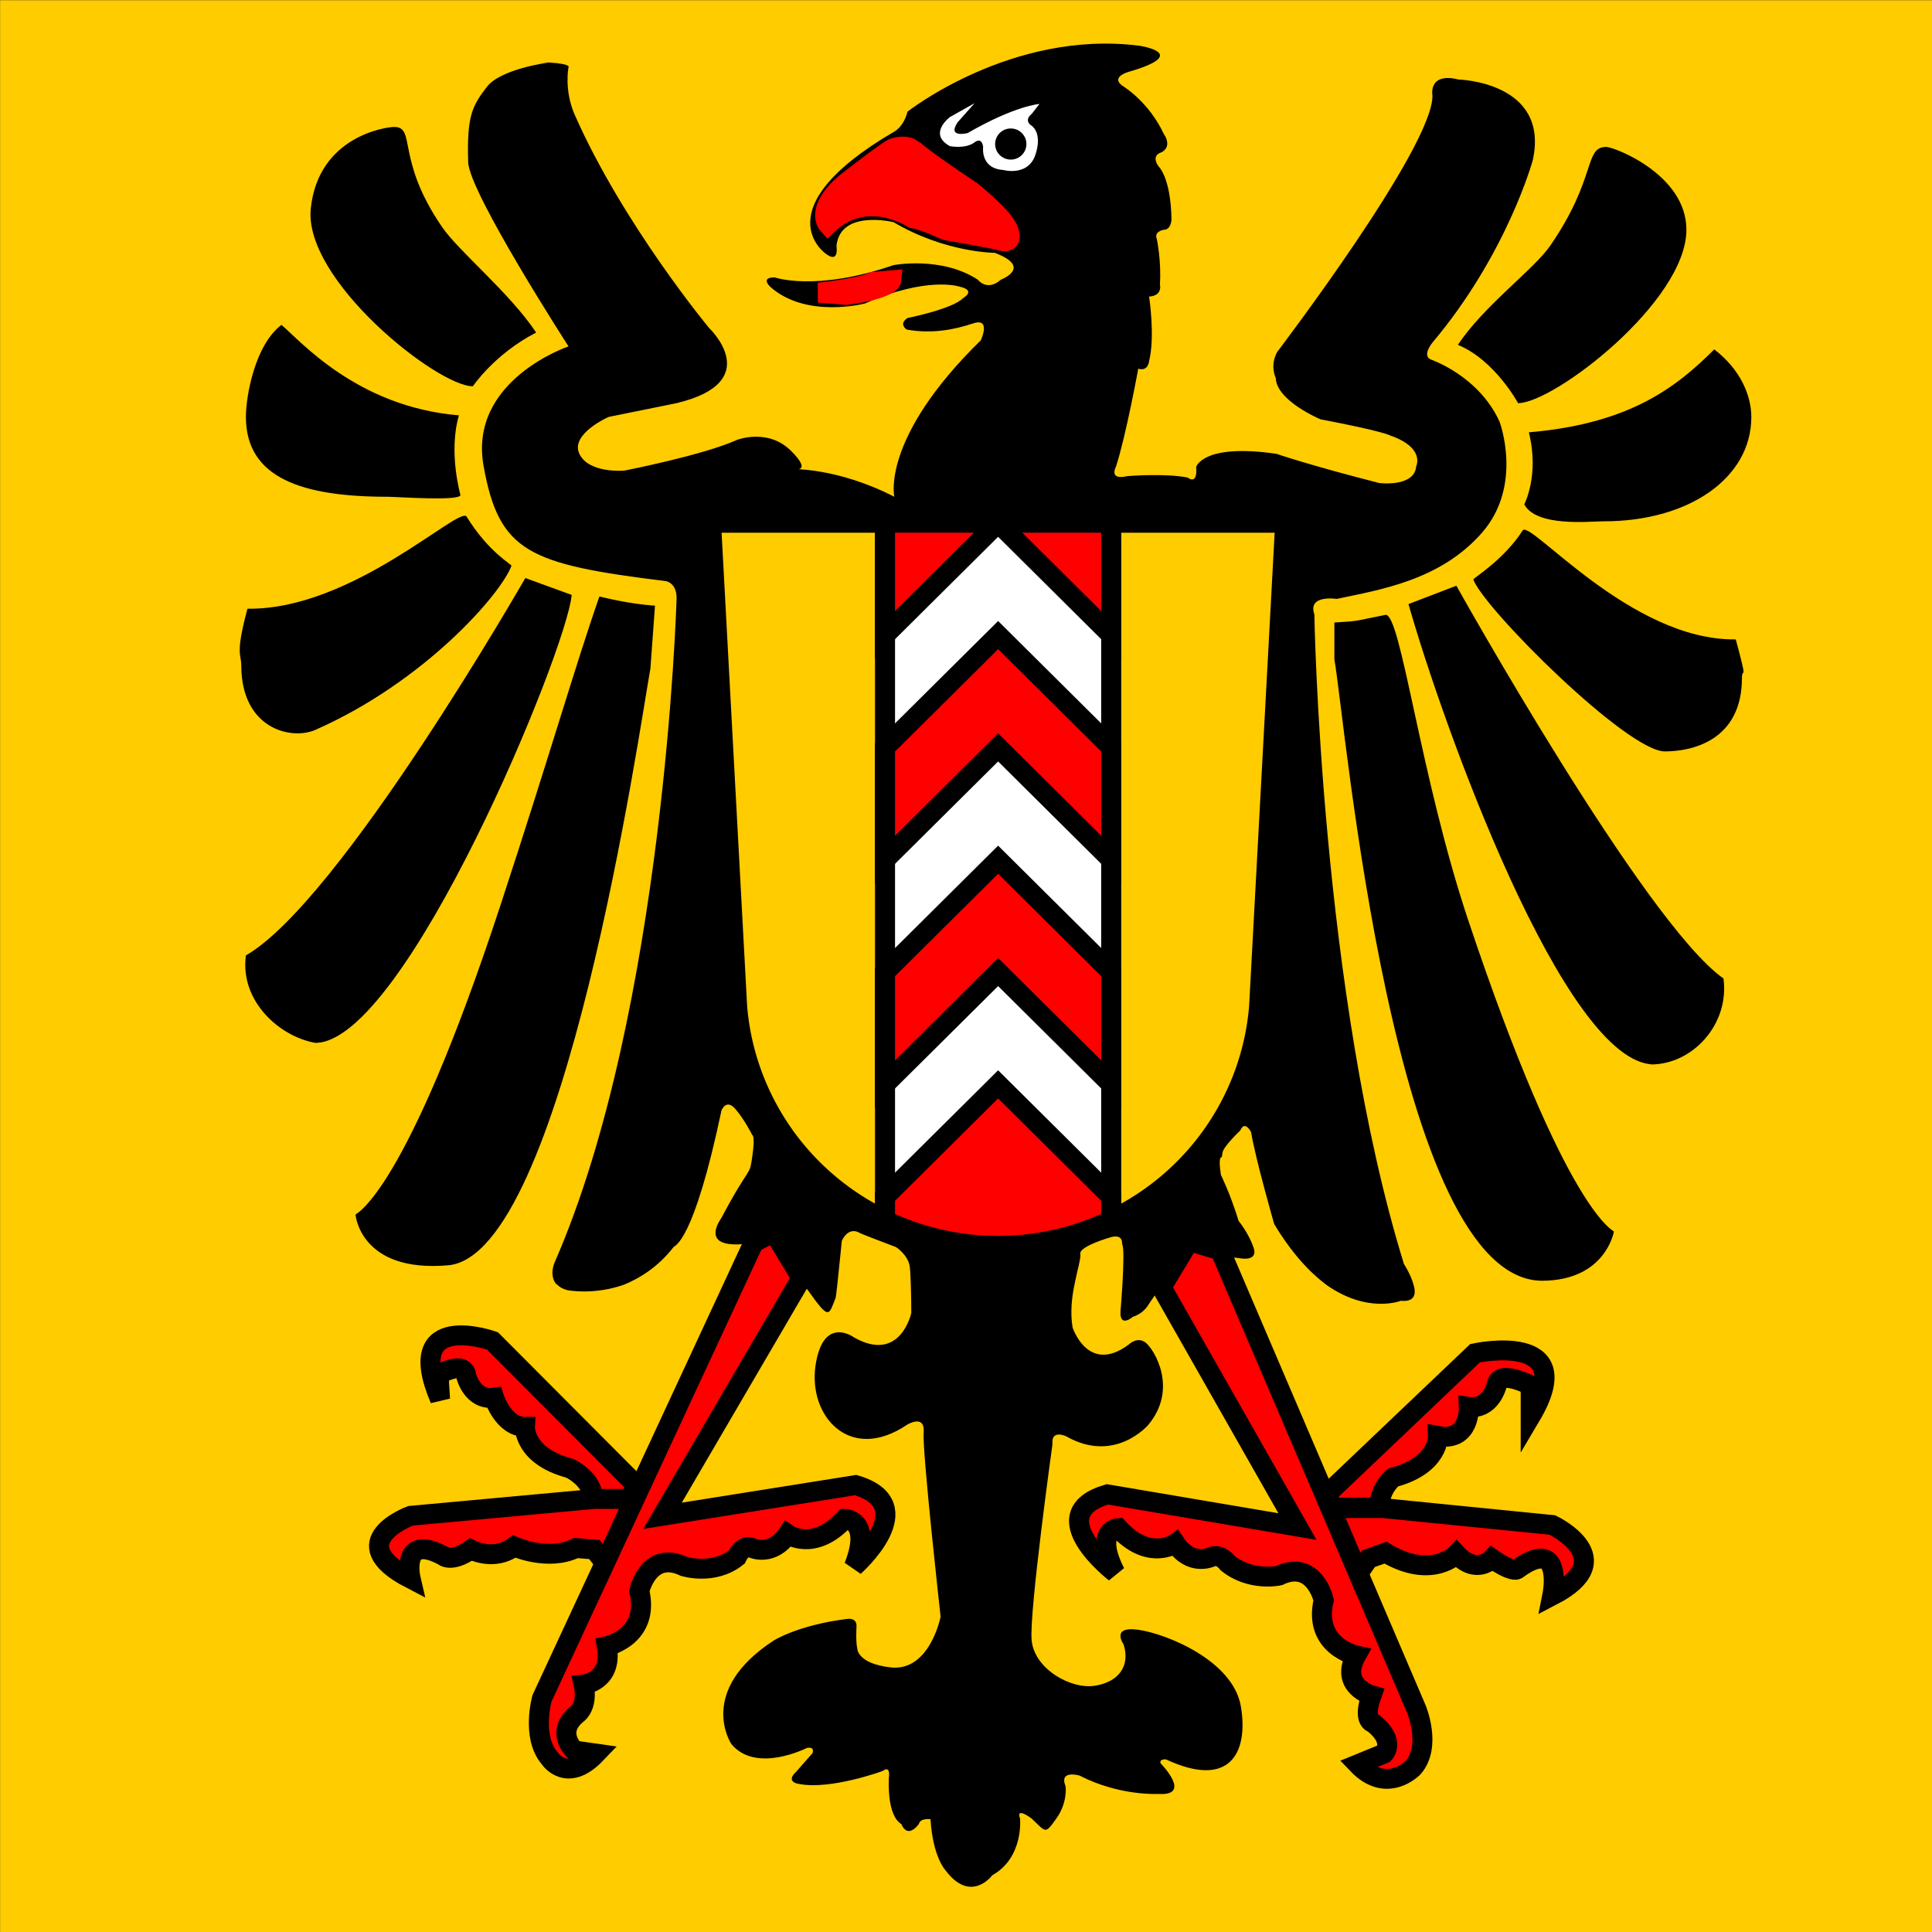 <?xml version="1.0" encoding="UTF-8" standalone="no"?>
<!-- Created with Inkscape (http://www.inkscape.org/) -->

<svg
   xmlns:dc="http://purl.org/dc/elements/1.1/"
   xmlns:cc="http://creativecommons.org/ns#"
   xmlns:rdf="http://www.w3.org/1999/02/22-rdf-syntax-ns#"
   xmlns:svg="http://www.w3.org/2000/svg"
   xmlns="http://www.w3.org/2000/svg"
   xmlns:sodipodi="http://sodipodi.sourceforge.net/DTD/sodipodi-0.dtd"
   xmlns:inkscape="http://www.inkscape.org/namespaces/inkscape"
   id="svg2"
   version="1.1"
   inkscape:version="0.92.3 (2405546, 2018-03-11)"
   width="500"
   height="500"
   sodipodi:docname="CHE Neuchâtel Flag.svg"
   inkscape:export-filename="D:\Neptune\Pictures\Logos\Local\Neuchâtel\Neuchâtel.png"
   inkscape:export-xdpi="180"
   inkscape:export-ydpi="180">
  <rect width="100%" height="100%" fill="#333333" stroke="none"/>
  <defs
     id="defs6" />
  <sodipodi:namedview
     pagecolor="#ffffff"
     bordercolor="#666666"
     borderopacity="1"
     objecttolerance="10"
     gridtolerance="10"
     guidetolerance="10"
     inkscape:pageopacity="0"
     inkscape:pageshadow="2"
     inkscape:window-width="1920"
     inkscape:window-height="1017"
     id="namedview4"
     showgrid="false"
     inkscape:zoom="1.0515084"
     inkscape:cx="96.029607"
     inkscape:cy="159.06902"
     inkscape:window-x="-8"
     inkscape:window-y="-8"
     inkscape:window-maximized="1"
     inkscape:current-layer="svg2"
     showguides="true"
     inkscape:guide-bbox="true"
     inkscape:object-paths="false"
     inkscape:snap-intersection-paths="false"
     inkscape:object-nodes="true"
     inkscape:snap-smooth-nodes="false"
     inkscape:snap-midpoints="false"
     inkscape:snap-object-midpoints="false"
     inkscape:snap-center="false"
     inkscape:snap-bbox="false"
     inkscape:bbox-paths="true"
     inkscape:bbox-nodes="true"
     inkscape:snap-bbox-edge-midpoints="true"
     inkscape:snap-bbox-midpoints="true"
     inkscape:snap-nodes="true"
     inkscape:showpageshadow="false"
     borderlayer="true" />
  <g
     style="fill-rule:nonzero;stroke-width:0.5;stroke-linecap:butt;stroke-linejoin:miter;stroke-miterlimit:4"
     id="g34"
     transform="matrix(10.328,0,0,10.328,-1671.67,-2401.868)">
    <path
       style="fill:#ffcc00;stroke:none;stroke-width:1"
       d="M 161.861,232.564 V 280.977 h 48.413 v -48.413 z"
       id="path9"
       inkscape:connector-curvature="0"
       sodipodi:nodetypes="ccccc" />
    <path
       id="ara"
       style="fill:#000000;stroke:none;stroke-width:0.5"
       d="m 175.8,264.743 c -0.186,-0.224 -0.054,-0.527 -0.043,-0.554 2.747,-6.268 3.055,-16.569 3.055,-16.645 0,-0.355 -0.232,-0.42 -0.271,-0.424 -3.442,-0.423 -4.177,-0.729 -4.565,-2.882 -0.387,-2.153 2.128,-2.999 2.128,-2.999 0,0 -2.49,-3.858 -2.514,-4.614 -0.039,-1.191 0.116,-1.422 0.463,-1.884 0.349,-0.46 1.549,-0.614 1.549,-0.614 0,0 -0.502,-0.039 0.039,0 0.541,0.037 0.463,0.115 0.463,0.115 0,0 -0.116,0.577 0.155,1.192 1.209,2.741 3.367,5.343 3.367,5.343 0,0 1.431,1.346 -0.814,1.884 l -1.702,0.345 c 0,0 -0.966,0.423 -0.735,0.923 0.233,0.499 1.123,0.423 1.123,0.423 0,0 1.973,-0.384 2.824,-0.769 0,0 0.775,-0.306 1.355,0.271 0.58,0.575 0.038,0.46 0.038,0.46 0,0 1.123,-0.039 2.553,0.692 0,0 -0.347,-1.46 2.167,-3.92 0,0 0.271,-0.577 -0.194,-0.423 -0.463,0.154 -1.024,0.269 -1.663,0.154 0,0 -0.213,-0.136 0.021,-0.289 0,0 1.14,-0.23 1.392,-0.499 0,0 0.349,-0.193 -0.097,-0.289 0,0 -0.793,-0.269 -2.361,0.423 0,0 -1.45,0.386 -2.359,-0.404 0,0 -0.289,-0.249 0.097,-0.249 0,0 1.025,0.365 2.979,-0.308 0,0 1.2,-0.23 2.109,0.365 0,0 0.231,0.308 0.58,0 0,0 0.812,-0.308 -0.155,-0.673 0,0 -1.238,0 -2.535,-0.768 0,0 -1.334,-0.328 -1.431,0.595 0,0 0.078,0.462 -0.271,0.193 0,0 -1.605,-1.116 1.721,-3.058 0,0 0.233,-0.115 0.33,-0.499 0,0 2.611,-2.057 5.802,-1.653 0,0 1.335,0.191 -0.252,0.653 0,0 -0.521,0.135 -0.115,0.384 0,0 0.619,0.385 0.987,1.174 0,0 0.231,0.306 -0.058,0.462 0,0 -0.271,0.058 -0.078,0.345 0,0 0.31,0.269 0.329,1.326 0,0 0,0.269 -0.193,0.269 0,0 -0.252,0.039 -0.175,0.23 0,0 0.117,0.539 0.078,1.135 0,0 0.078,0.289 -0.271,0.308 0,0 0.155,0.999 0,1.615 0,0 -0.018,0.269 -0.272,0.193 0,0 -0.308,1.691 -0.56,2.459 0,0 -0.192,0.345 0.289,0.232 0,0 0.948,-0.077 1.51,0.037 0,0 0.252,0.212 0.213,-0.269 0,0 0.173,-0.595 2.012,-0.326 0,0 0.832,0.287 2.574,0.731 0,0 0.888,0.115 0.928,-0.423 0,0 0.231,-0.462 -0.657,-0.769 0,0 -0.136,-0.097 -1.741,-0.404 0,0 -1.103,-0.46 -1.122,-1.036 0,0 -0.157,-0.308 0.038,-0.655 0,0 3.908,-5.131 3.888,-6.42 0,0 -0.114,-0.595 0.658,-0.403 0,0 2.283,0.058 1.857,2.018 0,0 -0.638,2.346 -2.516,4.575 0,0 -0.271,0.326 -0.038,0.423 0,0 1.198,0.404 1.721,1.558 0,0 0.601,1.595 -0.444,2.786 -1.045,1.192 -2.553,1.424 -3.635,1.654 0,0 -0.736,-0.115 -0.562,0.384 0,0 0.155,9.515 2.244,16.28 0,0 0.17,0.257 0.24,0.517 0.07,0.22 0.044,0.444 -0.317,0.407 0,0 -0.834,0.335 -1.876,-0.407 -0.414,-0.314 -0.858,-0.786 -1.297,-1.516 0,0 -0.465,-1.614 -0.58,-2.306 0,0 -0.155,-0.309 -0.271,-0.038 0,0 -0.426,0.402 -0.444,0.556 -0.021,0.154 -0.021,0.115 -0.021,0.115 0,0 -0.097,-0.056 -0.019,0.443 0,0 0.232,0.462 0.444,1.153 0,0 0.252,0.308 0.368,0.653 0,0 0.155,0.326 -0.271,0.289 l -0.775,-0.097 c 0,0 -0.368,-0.597 -0.618,-0.211 -0.132,0.201 -0.4,0.605 -0.621,0.958 -0.2,0.29 -0.366,0.54 -0.366,0.54 0,0 -0.116,0.193 -0.368,0.269 0,0 -0.329,0.289 -0.31,-0.134 0,0 0.029,-0.325 0.049,-0.675 0.026,-0.454 0.043,-0.953 -0.01,-1.016 0,0 0.039,-0.25 -0.271,-0.173 0,0 -0.812,0.23 -0.775,0.423 0.021,0.101 -0.071,0.386 -0.145,0.765 -0.065,0.31 -0.112,0.699 -0.048,1.078 0,0 0.387,1.192 1.411,0.424 0,0 0.213,-0.213 0.426,-0.039 0.213,0.173 0.814,1.154 0.058,2.057 0,0 -0.831,0.979 -2.05,0.288 0,0 -0.388,-0.191 -0.349,0.193 0,0 -0.58,4.171 -0.523,4.901 0.058,0.731 0.987,1.25 1.587,1.153 0.601,-0.096 0.89,-0.5 0.717,-1.038 0,0 -0.329,-0.46 0.366,-0.365 0.698,0.097 2.381,0.769 2.574,1.923 0.194,1.153 -0.271,2.075 -1.876,1.326 0,0 -0.173,-0.019 -0.136,0.097 0,0 0.814,0.825 -0.058,0.768 0,0 -0.967,0.058 -1.973,-0.46 0,0 -0.522,-0.154 -0.349,0.269 0,0 0.057,0.404 -0.232,0.807 -0.289,0.404 -0.25,0.347 -0.62,0 0,0 -0.405,-0.308 -0.289,0 0,0 0.097,0.979 -0.696,1.422 0,0 -0.541,0.731 -1.18,-0.134 0,0 -0.31,-0.328 -0.368,-1.27 0,0 -0.252,-0.037 -0.291,0.116 0,0 -0.271,0.403 -0.444,0 0,0 -0.349,-0.135 -0.309,-1.153 0,0 0.057,-0.328 -0.155,-0.172 0,0 -1.297,0.478 -2.089,0.326 0,0 -0.368,-0.039 -0.078,-0.308 l 0.407,-0.462 c 0,0 0.077,-0.172 -0.136,-0.135 0,0 -1.277,0.655 -1.896,-0.097 0,0 -0.888,-1.324 1.064,-2.594 0,0 0.601,-0.384 1.82,-0.538 0,0 0.271,-0.058 0.252,0.193 0,0 -0.021,0.384 0.019,0.538 0,0 -0.015,0.382 0.831,0.481 0.987,0.115 1.258,-1.269 1.258,-1.269 0,0 -0.463,-4.152 -0.425,-4.612 0.039,-0.462 -0.38,-0.223 -0.426,-0.193 -1.431,0.961 -2.475,-0.23 -2.282,-1.5 0.194,-1.269 0.967,-0.692 0.967,-0.692 1.161,0.653 1.431,-0.614 1.431,-0.614 0,0 0,-0.386 -0.012,-0.714 -0.005,-0.182 -0.013,-0.339 -0.025,-0.439 -0.039,-0.308 -0.349,-0.5 -0.349,-0.5 0,0 -0.858,-0.325 -0.89,-0.345 -0.31,-0.193 -0.465,0.191 -0.465,0.191 0,0 -0.065,0.658 -0.112,1.094 -0.021,0.177 -0.037,0.319 -0.041,0.329 -0.155,0.386 -0.155,0.539 -0.504,0.078 -0.08,-0.107 -0.184,-0.257 -0.296,-0.407 -0.37,-0.561 -0.825,-1.285 -0.825,-1.285 0,0 -0.426,0.345 -1.044,0.269 -0.62,-0.078 -0.213,-0.621 -0.194,-0.655 0.733,-1.383 0.696,-0.999 0.773,-1.537 0.078,-0.538 0,-0.538 0,-0.538 0,0 -0.192,-0.385 -0.425,-0.655 -0.232,-0.267 -0.347,0.039 -0.347,0.039 -0.698,3.307 -1.166,3.379 -1.2,3.422 -0.381,0.489 -0.822,0.768 -1.234,0.94 -0.754,0.27 -1.413,0.145 -1.435,0.138 -0.126,-0.035 -0.211,-0.09 -0.266,-0.154 z m 26.306,-28.502 c 0.202,0 2.01,0.691 2.01,2.075 0,1.8 -3.319,4.345 -4.218,4.345 0,0 -0.58,-1.078 -1.508,-1.461 0.666,-1 1.92,-1.899 2.323,-2.498 1.161,-1.691 0.836,-2.461 1.393,-2.461 m 2.708,5.073 c 0.666,0.509 0.929,1.17 0.929,1.693 0,1.537 -1.578,2.622 -3.714,2.615 -0.312,-9.9e-4 -1.666,0.152 -1.976,-0.424 0,0 0.385,-0.73 0.115,-1.806 2.57,-0.216 3.733,-1.169 4.645,-2.077 m -4.8,4.536 c 0.182,-0.286 2.708,2.768 5.34,2.73 0.31,1.155 0.155,0.668 0.155,0.962 0,1.583 -1.266,1.845 -1.932,1.845 -0.945,0 -4.531,-3.577 -4.8,-4.308 -0.01,-0.027 0.774,-0.499 1.238,-1.23 m -3.443,2.116 c 0.388,-0.078 0.866,4.043 2.09,7.688 2.462,7.35 3.638,7.734 3.638,7.765 0,0 -0.199,1.216 -1.779,1.233 -3.755,0.035 -4.953,-14.073 -5.225,-15.571 v -0.923 c 0.655,-0.039 0.478,-0.034 1.277,-0.191 m 6.735,11.265 c -2.245,0 -5.304,-8.536 -6.155,-11.536 l 1.2,-0.46 c 0,0 4.72,8.456 6.693,9.842 0.155,1.152 -0.778,2.154 -1.816,2.154 m -31.494,-23.492 c -0.201,0 -1.896,0.232 -2.089,2.038 -0.193,1.789 3.164,4.46 4.061,4.46 0,0 0.541,-0.808 1.586,-1.346 -0.665,-1 -1.959,-2.052 -2.362,-2.652 -1.161,-1.692 -0.64,-2.5 -1.197,-2.5 m -2.824,4.96 c -0.665,0.507 -0.89,1.782 -0.89,2.306 0,1.539 1.421,2.001 3.556,2.001 0.218,0 1.782,0.115 1.821,-0.041 0,0 -0.31,-1.076 -0.039,-1.999 -2.568,-0.215 -3.984,-1.883 -4.448,-2.267 m 4.642,4.805 c -0.177,-0.289 -2.863,2.344 -5.493,2.307 -0.31,1.153 -0.155,1.13 -0.155,1.421 0,1.585 1.248,1.883 1.857,1.615 2.708,-1.191 4.643,-3.384 4.914,-4.113 0.01,-0.029 -0.581,-0.345 -1.124,-1.23 m 3.328,1.999 c -0.58,1.653 -1.266,4.04 -2.476,7.726 -2.398,7.304 -3.636,7.734 -3.636,7.766 0,0 0.115,1.46 2.32,1.269 2.897,-0.252 4.798,-13.454 5.069,-14.954 l 0.115,-1.576 c -0.655,-0.038 -1.392,-0.23 -1.392,-0.23 m -7.118,11.186 c 2.244,0 6.307,-9.841 6.422,-11.225 l -1.161,-0.423 c 0,0 -4.643,8.111 -7.002,9.456 -0.155,1.153 0.851,2.038 1.741,2.192 z"
       inkscape:connector-curvature="0" />
    <g
       id="legsandfeet"
       style="fill:#ff0000;stroke:#000000;stroke-width:1.151"
       transform="matrix(0.436,0,0,0.433,57.159,152.996)">
      <path
         id="leftside"
         d="m 274.301,270.492 -10.567,0.977 c 0,0 -4.082,1.511 0,3.64 0,0 -0.617,-2.664 1.868,-1.332 0,0 0.441,0.446 1.597,-0.355 0,0 1.332,0.711 2.489,-0.176 0,0 1.953,0.887 3.55,0.086 l 1.063,0.09 0.599,0.778 1.7,-3.7 z m 9.144,-14.828 -12.16,26.371 c 0,0 -0.621,2.219 0.442,3.461 0,0 0.976,1.512 2.664,-0.266 l -1.243,-0.179 c 0,0 -1.152,-1.063 0.176,-2.129 0,0 0.621,-0.445 0.356,-1.688 0,0 1.687,-0.175 1.332,-2.218 0,0 2.488,-0.532 1.867,-3.196 0,0 0.531,-2.398 2.574,-1.422 0,0 1.684,0.532 3.02,-0.535 0,0 0.351,-0.797 0.886,-0.531 0,0 1.153,0.531 2.043,-0.797 0,0 1.508,1.067 3.282,-0.89 0,0 1.601,0 0.535,2.753 0,0 3.996,-3.55 0.09,-4.707 l -11.098,1.778 7.988,-13.762 -1.597,-2.664 z m -6.746,14.027 -8.258,-8.343 c 0,0 -5.238,-1.864 -3.015,3.375 l -0.09,-1.422 c 0,0 1.508,-0.887 1.598,0.09 0,0 0.355,1.418 1.597,1.242 0,0 0.532,1.687 1.774,1.687 0,0 -0.086,1.688 2.578,2.399 0,0 1.332,0.617 1.332,1.773 h 2.129 z"
         inkscape:connector-curvature="0"
         style="stroke-width:1.151" />
      <path
         id="rightside"
         d="m 319.4,271 9.952,1 c 0,0 4.086,1.953 0,4.086 0,0 0.711,-3.551 -2.043,-1.508 0,0 -0.266,0.176 -1.418,-0.625 0,0 -0.891,0.977 -2.047,-0.266 0,0 -1.418,1.512 -4.082,-0.085 l -0.977,0.351 -0.585,0.847 -1.6,-3.8 z m -3.013,-0.773 8.523,-8.168 c 0,0 6.129,-1.332 3.199,3.64 v -1.777 c 0,0 -1.867,-0.977 -1.957,0 0,0 -0.351,1.418 -1.597,1.242 0,0 0.09,2.043 -1.774,1.688 0,0 0.086,1.687 -2.574,2.398 0,0 -0.801,0.621 -0.801,1.773 h -2.664 z m -6.125,-14.118 11.277,26.547 c 0,0 0.887,2.129 -0.18,3.375 0,0 -1.507,1.598 -3.195,-0.179 l 1.512,-0.622 c 0,0 0.707,-0.71 -0.625,-1.777 0,0 -0.621,-0.086 -0.09,-1.598 0,0 -1.863,-0.531 -0.887,-2.304 0,0 -2.484,-0.535 -1.863,-3.199 0,0 -0.535,-2.399 -2.574,-1.422 0,0 -1.598,0.355 -2.93,-0.707 0,0 -0.445,-0.621 -0.98,-0.36 0,0 -1.153,0.535 -2.039,-0.797 0,0 -1.512,1.067 -3.286,-0.886 0,0 -1.422,0.086 -0.179,2.574 0,0 -4.352,-3.375 -0.442,-4.527 l 10.922,1.863 -7.816,-13.848 1.597,-2.668 z"
         inkscape:connector-curvature="0"
         style="stroke-width:1.151" />
    </g>
    <path
       id="eye"
       style="fill:#ffffff;fill-rule:nonzero;stroke:none;stroke-width:0.5"
       d="m 186.279,235.145 -0.618,0.347 c 0,0 -0.562,0.423 0,0.729 0,0 0.387,0.078 0.618,-0.095 0,0 0.176,-0.154 0.215,0.115 0,0 -0.078,0.538 0.502,0.577 0,0 0.678,0.191 0.831,-0.462 0,0 0.156,-0.48 -0.153,-0.672 0,0 -0.155,-0.116 0.037,-0.271 l 0.194,-0.249 c 0,0 -0.599,0.037 -1.799,0.729 0,0 -0.522,0.135 -0.252,-0.269 z"
       inkscape:connector-curvature="0" />
    <ellipse
       id="eyedot"
       cx="187.186"
       cy="236.168"
       style="fill:#000000;stroke:none;stroke-width:0.5"
       rx="0.392"
       ry="0.39" />
    <path
       style="fill:#ff0000;stroke:#ff0000;stroke-width:0.5"
       d="m 184.714,236.298 c 0.128,0.09 0.231,0.212 1.489,1.057 0,0 0.773,0.616 0.909,0.942 0,0 0.213,0.441 -0.252,0.269 0,0 -1.122,-0.212 -1.256,-0.23 -0.136,-0.02 -0.465,-0.232 -0.871,-0.308 0,0 -1.161,-0.769 -2.128,0.154 0,0 -0.329,-0.365 0.425,-1.018 0,0 0.929,-0.732 1.2,-0.885 0,0 0.289,-0.115 0.484,0.018 z"
       id="path17"
       inkscape:connector-curvature="0" />
    <path
       style="fill:#ff0000;stroke:#ff0000;stroke-width:0.5"
       d="m 182.373,239.892 c 0,0 0.986,-0.097 1.372,-0.269 l 0.446,-0.039 c 0,0 -0.021,0.211 -1.122,0.365 z"
       id="path19"
       inkscape:connector-curvature="0" />
    <g
       id="centralfield"
       style="stroke:#000000;stroke-width:1.151"
       transform="matrix(0.436,0,0,0.433,57.159,152.996)">
      <path
         style="fill:#ffcc00;stroke-width:1.151"
         d="m 281,214 h 33 l -1.5,28 a 15.05,15.05 0 0 1 -30,0 z"
         id="path21"
         inkscape:connector-curvature="0" />
      <path
         style="fill:#ffffff;stroke-width:1.151"
         d="m 291,214 v 40.37 a 15.05,15.05 0 0 0 13,0 V 214 Z"
         id="path23"
         inkscape:connector-curvature="0" />
      <path
         style="fill:#ff0000;stroke-width:1.151"
         d="m 304,214 h -13 v 6.5 l 6.5,-6.5 6.5,6.5 z"
         id="path25"
         inkscape:connector-curvature="0" />
      <path
         style="fill:#ff0000;stroke-width:1.151"
         d="m 304,227 -6.5,-6.5 -6.5,6.5 v 6.5 l 6.5,-6.5 6.5,6.5 z"
         id="path27"
         inkscape:connector-curvature="0" />
      <path
         style="fill:#ff0000;stroke-width:1.151"
         d="m 304,240 -6.5,-6.5 -6.5,6.5 v 6.5 l 6.5,-6.5 6.5,6.5 z"
         id="path29"
         inkscape:connector-curvature="0" />
      <path
         style="fill:#ff0000;stroke-width:1.151"
         d="m 304,253 -6.5,-6.5 -6.5,6.5 v 1.37 a 15.05,15.05 0 0 0 13,0 z"
         id="path31"
         inkscape:connector-curvature="0" />
    </g>
  </g>
</svg>
